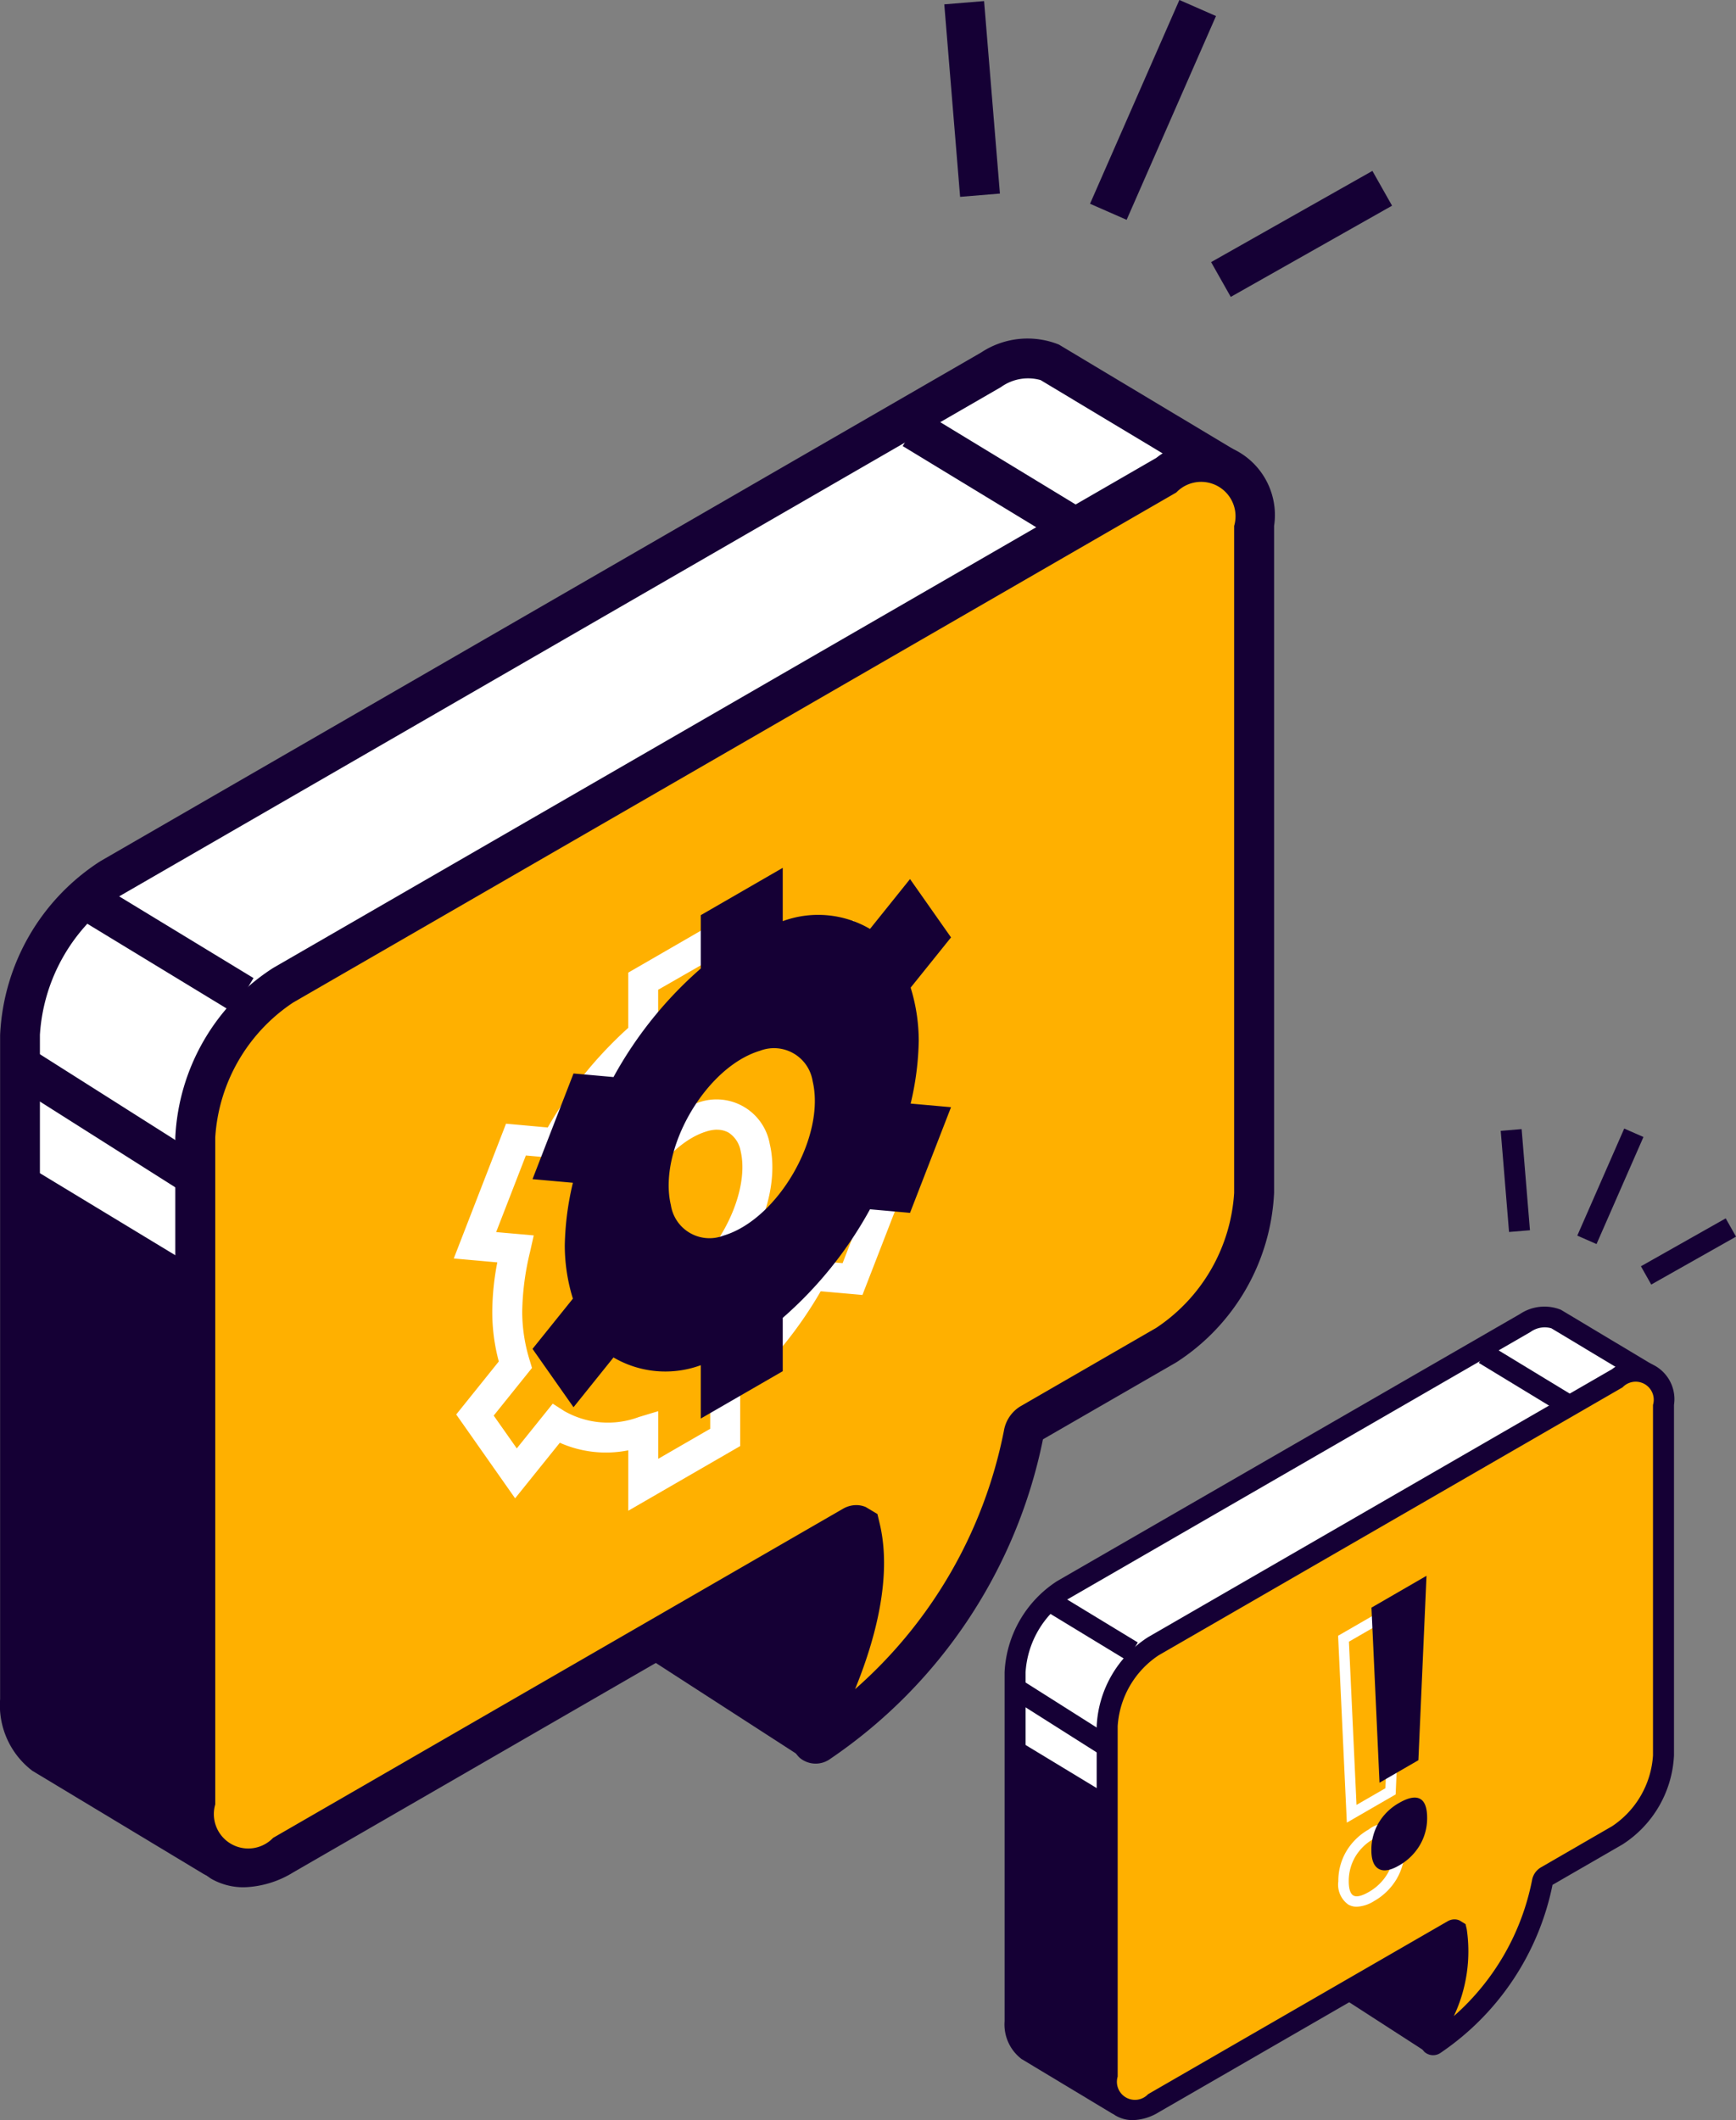 <svg xmlns="http://www.w3.org/2000/svg" width="100.952" height="123.249" viewBox="0 0 100.952 123.249">
  <rect x="0" y="0" width="100.952" height="123.249" fill="#808080" stroke="none"/>
  <g id="Group_5370" data-name="Group 5370" transform="translate(-16 -2420.893)">
    <g id="Group_5342" data-name="Group 5342" transform="translate(16 2420.893)">
      <g id="Group_1885" data-name="Group 1885">
        <g id="Group_1884" data-name="Group 1884">
          <g id="Group_1879" data-name="Group 1879" transform="translate(0 19.672)">
            <g id="Group_1878" data-name="Group 1878">
              <g id="Group_1876" data-name="Group 1876">
                <g id="Group_1875" data-name="Group 1875">
                  <g id="Group_1869" data-name="Group 1869" transform="translate(35.055 56.393)">
                    <path id="Path_2586" data-name="Path 2586" d="M541.033,171.912,530.3,164.979a.189.189,0,0,1-.043-.28l13.629-16.54a.189.189,0,0,1,.331.082l2.174,10.064,0,.024.52,6.909a.189.189,0,0,1-.043.138l-5.591,6.5A.189.189,0,0,1,541.033,171.912Z" transform="translate(-529.033 -146.927)" fill="#150035"/>
                    <path id="Path_2587" data-name="Path 2587" d="M541.838,173.783a1.355,1.355,0,0,0,1.015-.452l5.923-6.89v-.628l-.518-6.89-2.352-10.958-.848-.317a1.352,1.352,0,0,0-1.361.447l-13.961,16.949.036.665a1.352,1.352,0,0,0,.6.928l10.726,6.928A1.337,1.337,0,0,0,541.838,173.783Zm4.593-8.181-4.774,5.558-9.1-5.882,11.659-14.152,1.747,8.1Z" transform="translate(-529.736 -147.609)" fill="#150035"/>
                  </g>
                  <g id="Group_1870" data-name="Group 1870">
                    <path id="Path_2588" data-name="Path 2588" d="M527.937,155.011l51.221-29.572a3.742,3.742,0,0,1,3.341-.471h0l10.018,6a.279.279,0,0,1,.065.43L580.61,144.053a.274.274,0,0,0-.075.191v20.908a11.637,11.637,0,0,1-5.246,9.087l-7.636,4.409-.537.754a28.157,28.157,0,0,1-11.874,17.846c-.365.251-.612-.111-.37-.573,1.233-2.34,3.556-7.436,2.845-11.442-.39-.169-.452-.2-.844-.363l-15.8,9.124a.284.284,0,0,0-.121.14l-6.595,17.606a.277.277,0,0,1-.4.143l-9.912-5.966h0a3.663,3.663,0,0,1-1.359-3.205V164.1A11.634,11.634,0,0,1,527.937,155.011Z" transform="translate(-521.528 -123.611)" fill="#fff"/>
                    <path id="Path_2589" data-name="Path 2589" d="M534.785,213.75a1.43,1.43,0,0,0,.491-.087l.5-.184.349-.67,6.481-17.3L557.356,187c.2,3.595-1.869,7.987-2.828,9.808a1.626,1.626,0,0,0,.249,2.009,1.444,1.444,0,0,0,1.8.065A29.247,29.247,0,0,0,568.9,180.534l.237-.336,7.417-4.284a12.7,12.7,0,0,0,5.828-10.093V145.264l11.726-12.4a1.435,1.435,0,0,0-.323-2.231l-10-5.993a4.9,4.9,0,0,0-4.523.462l-51.218,29.572a12.7,12.7,0,0,0-5.828,10.093v38.613a4.789,4.789,0,0,0,1.873,4.17l9.96,6A1.515,1.515,0,0,0,534.785,213.75Zm22.694-29.507-16.661,9.619-.269.525L534.323,211l-8.993-5.41a2.626,2.626,0,0,1-.8-2.212V164.768a10.477,10.477,0,0,1,4.664-8.082l51.22-29.572a2.7,2.7,0,0,1,2.309-.409l8.932,5.364-11.531,12.191-.075.653v20.908a10.477,10.477,0,0,1-4.663,8.079l-8.007,4.748-.732,1.226a27.077,27.077,0,0,1-8.642,14.952c1.11-2.722,2.062-6.15,1.533-9.126l-.109-.617Z" transform="translate(-522.209 -124.281)" fill="#150035"/>
                  </g>
                  <g id="Group_1871" data-name="Group 1871" transform="translate(10.194 6.088)">
                    <path id="Path_2590" data-name="Path 2590" d="M527.056,157.632l51.355-29.652c2.821-1.629,5.108-.309,5.108,2.949v38.776a11.294,11.294,0,0,1-5.108,8.848l-7.9,4.562a.908.908,0,0,0-.4.607,28.143,28.143,0,0,1-11.886,17.92c-.368.251-.614-.114-.37-.573,1.274-2.425,3.718-7.8,2.759-11.857-.046-.193-.228-.254-.423-.14L527.056,208.2c-2.824,1.629-5.111.31-5.111-2.949V166.48A11.285,11.285,0,0,1,527.056,157.632Z" transform="translate(-520.785 -126.115)" fill="#ffb000"/>
                    <path id="Path_2591" data-name="Path 2591" d="M525.45,210.753a5.773,5.773,0,0,0,2.865-.861L560.341,191.4c.2,3.57-1.854,7.951-2.831,9.807a1.624,1.624,0,0,0,.252,2.009,1.443,1.443,0,0,0,1.8.065,29.542,29.542,0,0,0,12.358-18.568l7.753-4.475a12.412,12.412,0,0,0,5.688-9.856V131.614a4.249,4.249,0,0,0-6.85-3.955l-51.359,29.652a12.407,12.407,0,0,0-5.688,9.853v38.773a4.686,4.686,0,0,0,2.074,4.313A3.789,3.789,0,0,0,525.45,210.753Zm35.611-22.216a1.547,1.547,0,0,0-.774.215l-33.135,19.129a2,2,0,0,1-3.365-1.944V167.164a10.178,10.178,0,0,1,4.528-7.842l51.358-29.652a2,2,0,0,1,3.365,1.944v38.773a10.179,10.179,0,0,1-4.528,7.844l-7.9,4.562a2.062,2.062,0,0,0-.962,1.429,26.917,26.917,0,0,1-8.654,15.015c1.177-2.882,2.164-6.527,1.436-9.609l-.136-.573-.679-.406A1.4,1.4,0,0,0,561.061,188.537Z" transform="translate(-521.464 -126.8)" fill="#150035"/>
                  </g>
                  <g id="Group_1872" data-name="Group 1872" transform="translate(4.589 31.747)">
                    <rect id="Rectangle_98" data-name="Rectangle 98" width="10.471" height="2.323" transform="translate(8.947 7.425) rotate(-148.699)" fill="#150035"/>
                  </g>
                  <g id="Group_1873" data-name="Group 1873" transform="translate(52.489 4.27)">
                    <rect id="Rectangle_99" data-name="Rectangle 99" width="10.471" height="2.324" transform="matrix(-0.854, -0.519, 0.519, -0.854, 8.947, 7.425)" fill="#150035"/>
                  </g>
                  <g id="Group_1874" data-name="Group 1874" transform="translate(0.872 41.484)">
                    <rect id="Rectangle_100" data-name="Rectangle 100" width="11.671" height="2.323" transform="translate(9.859 8.208) rotate(-147.648)" fill="#150035"/>
                  </g>
                </g>
              </g>
              <g id="Group_1877" data-name="Group 1877" transform="translate(1.162 47.828)">
                <path id="Path_2592" data-name="Path 2592" d="M547.416,144.066l10.193,6.174v33.62l-9.864-5.4-.329-2.41Z" transform="translate(-547.416 -144.066)" fill="#150035"/>
              </g>
            </g>
          </g>
          <g id="Group_1883" data-name="Group 1883" transform="translate(54.912)">
            <g id="Group_1880" data-name="Group 1880" transform="translate(0 0.062)">
              <rect id="Rectangle_101" data-name="Rectangle 101" width="11.228" height="2.322" transform="translate(0.921 11.381) rotate(-94.705)" fill="#150035"/>
            </g>
            <g id="Group_1881" data-name="Group 1881" transform="translate(8.476)">
              <rect id="Rectangle_102" data-name="Rectangle 102" width="2.324" height="12.936" transform="translate(2.128 12.779) rotate(-156.316)" fill="#150035"/>
            </g>
            <g id="Group_1882" data-name="Group 1882" transform="translate(15.516 9.936)">
              <rect id="Rectangle_103" data-name="Rectangle 103" width="2.323" height="10.775" transform="translate(1.143 7.324) rotate(-119.479)" fill="#150035"/>
            </g>
          </g>
        </g>
      </g>
      <g id="Group_1886" data-name="Group 1886" transform="translate(26.389 52.781)">
        <path id="Path_2593" data-name="Path 2593" d="M540.256,173.02l6.508-3.759v-3.21a23.889,23.889,0,0,0,4.683-5.79l2.427.215,3.039-7.832-2.531-.227a15.42,15.42,0,0,0,.292-2.86,11.16,11.16,0,0,0-.381-2.9l2.475-3.082-3.424-4.873-2.6,3.23a6.683,6.683,0,0,0-3.981-.44v-3.513l-6.508,3.759v3.21a23.931,23.931,0,0,0-4.682,5.792l-2.425-.22-3.039,7.835,2.531.227a15.43,15.43,0,0,0-.292,2.86,11.1,11.1,0,0,0,.379,2.9l-2.476,3.082,3.425,4.874,2.6-3.23a6.609,6.609,0,0,0,3.981.44Zm4.765-4.765L542,170v-2.768l-1.122.338a5.131,5.131,0,0,1-4.354-.351l-.66-.423-2.091,2.6-1.342-1.907,2.226-2.77-.131-.44a9.537,9.537,0,0,1-.437-2.843,15.627,15.627,0,0,1,.452-3.45l.218-.972-2.186-.193,1.728-4.453,2.237.2.278-.5a22.176,22.176,0,0,1,4.878-6.073l.3-.261v-3L545.021,141v2.77l1.123-.341a5.137,5.137,0,0,1,4.352.351l.66.425,2.094-2.6,1.339,1.9-2.225,2.768.132.44a9.569,9.569,0,0,1,.435,2.845,15.721,15.721,0,0,1-.452,3.452l-.215.969,2.182.2-1.726,4.45-2.236-.2-.278.5a22.18,22.18,0,0,1-4.877,6.073l-.307.261Zm-3.417-6.384a3.846,3.846,0,0,0,1.1-.167c3.628-1.085,6.653-6.322,5.78-10.008a3.142,3.142,0,0,0-4.165-2.4c-3.626,1.083-6.65,6.322-5.778,10.008a3.325,3.325,0,0,0,1.523,2.171A3.067,3.067,0,0,0,541.6,161.871Zm3.815-11a1.349,1.349,0,0,1,.67.167,1.6,1.6,0,0,1,.7,1.064c.653,2.751-1.876,7.129-4.581,7.936h0a1.41,1.41,0,0,1-1.968-1.134c-.652-2.751,1.873-7.129,4.581-7.939A2.111,2.111,0,0,1,545.419,150.867Z" transform="translate(-530.11 -137.977)" fill="#fff"/>
      </g>
      <g id="Group_1887" data-name="Group 1887" transform="translate(30.967 50.446)">
        <path id="Path_2594" data-name="Path 2594" d="M531.112,158.964a16.9,16.9,0,0,1,.472-3.641l-2.348-.21,2.384-6.143,2.325.208a23.114,23.114,0,0,1,5.077-6.312v-3.1l4.765-2.751v3.1a5.967,5.967,0,0,1,5.074.452l2.328-2.9,2.384,3.392-2.348,2.92a10.517,10.517,0,0,1,.471,3.1,16.891,16.891,0,0,1-.471,3.641l2.348.21-2.384,6.143-2.328-.208a23.072,23.072,0,0,1-5.074,6.312v3.1l-4.765,2.751v-3.1a5.973,5.973,0,0,1-5.077-.45l-2.325,2.894-2.384-3.392,2.348-2.92A10.5,10.5,0,0,1,531.112,158.964Zm9.235-.571c3.164-.945,5.942-5.758,5.18-8.971a2.275,2.275,0,0,0-3.065-1.772c-3.165.948-5.945,5.758-5.18,8.973A2.272,2.272,0,0,0,540.347,158.393Z" transform="translate(-529.236 -137.011)" fill="#150035"/>
      </g>
    </g>
    <g id="Group_5341" data-name="Group 5341" transform="translate(74.419 2486.5)">
      <g id="Group_1836" data-name="Group 1836" transform="translate(0 0)">
        <g id="Group_1835" data-name="Group 1835">
          <g id="Group_1830" data-name="Group 1830" transform="translate(0 10.335)">
            <g id="Group_1829" data-name="Group 1829">
              <g id="Group_1827" data-name="Group 1827">
                <g id="Group_1826" data-name="Group 1826">
                  <g id="Group_1820" data-name="Group 1820" transform="translate(18.416 29.63)">
                    <path id="Path_2516" data-name="Path 2516" d="M464.64,73.765,459,70.122a.1.1,0,0,1-.023-.147l7.161-8.69a.1.1,0,0,1,.174.043l1.142,5.287v.013l.273,3.63a.1.1,0,0,1-.023.072l-2.938,3.415A.1.1,0,0,1,464.64,73.765Z" transform="translate(-458.333 -60.639)" fill="#150035"/>
                    <path id="Path_2517" data-name="Path 2517" d="M464.835,74.521a.707.707,0,0,0,.54-.248l3.1-3.6.011-.315-.273-3.648-1.237-5.757-.446-.166a.71.71,0,0,0-.719.244l-7.331,8.895.02.349a.71.71,0,0,0,.314.488l5.638,3.641A.7.7,0,0,0,464.835,74.521Zm2.413-4.3-2.51,2.919-4.782-3.09,6.124-7.434L467,66.873Z" transform="translate(-458.476 -60.768)" fill="#150035"/>
                  </g>
                  <g id="Group_1821" data-name="Group 1821">
                    <path id="Path_2518" data-name="Path 2518" d="M454.187,53.808,481.1,38.273a1.967,1.967,0,0,1,1.755-.248h0l5.263,3.152a.145.145,0,0,1,.034.225l-6.289,6.65a.145.145,0,0,0-.039.1V59.138a6.114,6.114,0,0,1-2.756,4.774l-4.012,2.317-.282.4A14.8,14.8,0,0,1,468.533,76c-.192.132-.321-.06-.194-.3.648-1.231,1.868-3.907,1.495-6.011l-.443-.191-8.3,4.792a.153.153,0,0,0-.064.075l-3.465,9.25a.146.146,0,0,1-.208.075l-5.207-3.135h0a1.928,1.928,0,0,1-.714-1.684V58.584A6.117,6.117,0,0,1,454.187,53.808Z" transform="translate(-450.821 -37.311)" fill="#fff"/>
                    <path id="Path_2519" data-name="Path 2519" d="M457.559,84.447a.725.725,0,0,0,.254-.046l.267-.1.183-.348,3.406-9.093,7.748-4.473a11.416,11.416,0,0,1-1.487,5.153.855.855,0,0,0,.132,1.055.758.758,0,0,0,.947.034A15.338,15.338,0,0,0,475.479,67l.127-.178,3.9-2.249a6.68,6.68,0,0,0,3.061-5.3v-10.8l6.161-6.514a.757.757,0,0,0-.177-1.176l-5.25-3.145a2.566,2.566,0,0,0-2.374.243L454.012,53.408a6.68,6.68,0,0,0-3.061,5.3V79a2.522,2.522,0,0,0,.983,2.191l5.235,3.15A.778.778,0,0,0,457.559,84.447Zm11.952-15.49-.295.141L460.725,74l-.14.278-3.27,8.728L452.59,80.16A1.382,1.382,0,0,1,452.171,79V58.712a5.51,5.51,0,0,1,2.451-4.246l26.911-15.537a1.409,1.409,0,0,1,1.212-.215l4.694,2.818-6.057,6.4-.039.343V59.266a5.515,5.515,0,0,1-2.451,4.246L474.688,66l-.387.648a14.215,14.215,0,0,1-4.541,7.856,9.211,9.211,0,0,0,.805-4.8l-.057-.323Z" transform="translate(-450.951 -37.439)" fill="#150035"/>
                  </g>
                  <g id="Group_1822" data-name="Group 1822" transform="translate(5.356 3.2)">
                    <path id="Path_2520" data-name="Path 2520" d="M453.371,56.386l26.982-15.578c1.482-.856,2.684-.163,2.684,1.55V62.729a5.934,5.934,0,0,1-2.684,4.65l-4.151,2.4a.478.478,0,0,0-.208.319,14.789,14.789,0,0,1-6.245,9.415c-.193.132-.323-.06-.194-.3.669-1.274,1.953-4.1,1.449-6.231-.024-.1-.119-.132-.222-.072L453.371,82.956c-1.483.856-2.685.163-2.685-1.55V61.036A5.932,5.932,0,0,1,453.371,56.386Z" transform="translate(-450.076 -39.828)" fill="#ffb000"/>
                    <path id="Path_2521" data-name="Path 2521" d="M452.3,84.066a3.025,3.025,0,0,0,1.5-.451L470.631,73.9a11.351,11.351,0,0,1-1.489,5.153.856.856,0,0,0,.132,1.055.76.76,0,0,0,.947.034,15.518,15.518,0,0,0,6.492-9.754l4.073-2.352a6.517,6.517,0,0,0,2.99-5.177V42.488a2.232,2.232,0,0,0-3.6-2.078L453.193,55.988a6.518,6.518,0,0,0-2.989,5.178V81.537A2.461,2.461,0,0,0,451.3,83.8,1.978,1.978,0,0,0,452.3,84.066ZM471.01,72.395a.806.806,0,0,0-.4.111L453.193,82.558a1.049,1.049,0,0,1-1.768-1.021V61.166a5.348,5.348,0,0,1,2.379-4.12l26.982-15.579a1.05,1.05,0,0,1,1.769,1.021V62.86a5.348,5.348,0,0,1-2.379,4.12l-4.151,2.4a1.078,1.078,0,0,0-.505.746,14.165,14.165,0,0,1-4.547,7.894,8.822,8.822,0,0,0,.752-5.049l-.07-.3-.352-.215A.735.735,0,0,0,471.01,72.395Z" transform="translate(-450.205 -39.958)" fill="#150035"/>
                  </g>
                  <g id="Group_1823" data-name="Group 1823" transform="translate(2.412 16.681)">
                    <rect id="Rectangle_90" data-name="Rectangle 90" width="5.502" height="1.221" transform="matrix(-0.854, -0.519, 0.519, -0.854, 4.701, 3.901)" fill="#150035"/>
                  </g>
                  <g id="Group_1824" data-name="Group 1824" transform="translate(27.577 2.244)">
                    <rect id="Rectangle_91" data-name="Rectangle 91" width="5.501" height="1.221" transform="matrix(-0.854, -0.519, 0.519, -0.854, 4.701, 3.901)" fill="#150035"/>
                  </g>
                  <g id="Group_1825" data-name="Group 1825" transform="translate(0.458 21.796)">
                    <rect id="Rectangle_92" data-name="Rectangle 92" width="6.133" height="1.221" transform="matrix(-0.845, -0.535, 0.535, -0.845, 5.18, 4.313)" fill="#150035"/>
                  </g>
                </g>
              </g>
              <g id="Group_1828" data-name="Group 1828" transform="translate(0.61 25.13)">
                <path id="Path_2522" data-name="Path 2522" d="M476.157,57.225l5.355,3.244V78.132l-5.182-2.84-.173-1.266Z" transform="translate(-476.157 -57.225)" fill="#150035"/>
              </g>
            </g>
          </g>
          <g id="Group_1834" data-name="Group 1834" transform="translate(28.851)">
            <g id="Group_1831" data-name="Group 1831" transform="translate(0 0.032)">
              <rect id="Rectangle_93" data-name="Rectangle 93" width="5.9" height="1.22" transform="translate(0.484 5.98) rotate(-94.706)" fill="#150035"/>
            </g>
            <g id="Group_1832" data-name="Group 1832" transform="translate(4.453)">
              <rect id="Rectangle_94" data-name="Rectangle 94" width="1.221" height="6.796" transform="translate(1.118 6.714) rotate(-156.326)" fill="#150035"/>
            </g>
            <g id="Group_1833" data-name="Group 1833" transform="translate(8.152 5.22)">
              <rect id="Rectangle_95" data-name="Rectangle 95" width="1.22" height="5.661" transform="matrix(-0.492, -0.871, 0.871, -0.492, 0.601, 3.848)" fill="#150035"/>
            </g>
          </g>
        </g>
      </g>
      <g id="Group_1841" data-name="Group 1841" transform="translate(19.397 25.996)">
        <g id="Group_1838" data-name="Group 1838" transform="translate(0 1.268)">
          <g id="Group_1837" data-name="Group 1837">
            <path id="Path_2523" data-name="Path 2523" d="M463.622,68.741a2.055,2.055,0,0,0,1-.323,3.588,3.588,0,0,0,1.316-1.28,3.387,3.387,0,0,0,.469-1.744c0-.718-.2-1.185-.582-1.387a1.554,1.554,0,0,0-1.508.245,3.535,3.535,0,0,0-1.3,1.268,3.38,3.38,0,0,0-.465,1.746,1.421,1.421,0,0,0,.582,1.351A.983.983,0,0,0,463.622,68.741Zm1.749-4.229a.353.353,0,0,1,.166.036c.165.086.255.387.255.847a2.786,2.786,0,0,1-.385,1.434,2.978,2.978,0,0,1-1.094,1.062c-.278.16-.659.325-.882.2s-.272-.516-.272-.819a2.78,2.78,0,0,1,.378-1.435,2.917,2.917,0,0,1,1.08-1.049A1.668,1.668,0,0,1,465.371,64.512Zm-2.324-.66,2.839-1.64.5-11.444-3.847,2.221Zm2.243-2-1.68.97-.441-9.489,2.563-1.48Z" transform="translate(-462.542 -50.768)" fill="#fff"/>
          </g>
        </g>
        <g id="Group_1840" data-name="Group 1840" transform="translate(1.934)">
          <g id="Group_1839" data-name="Group 1839">
            <path id="Path_2524" data-name="Path 2524" d="M464.748,63.854q0-.9-.417-1.118t-1.213.241a3.215,3.215,0,0,0-1.19,1.157,3.066,3.066,0,0,0-.422,1.591q0,.844.426,1.086t1.186-.2a3.262,3.262,0,0,0,1.2-1.171A3.077,3.077,0,0,0,464.748,63.854ZM461.979,61.8l2.26-1.306.472-10.721-3.2,1.851Z" transform="translate(-461.507 -49.77)" fill="#150035"/>
          </g>
        </g>
      </g>
    </g>
  </g>
</svg>
